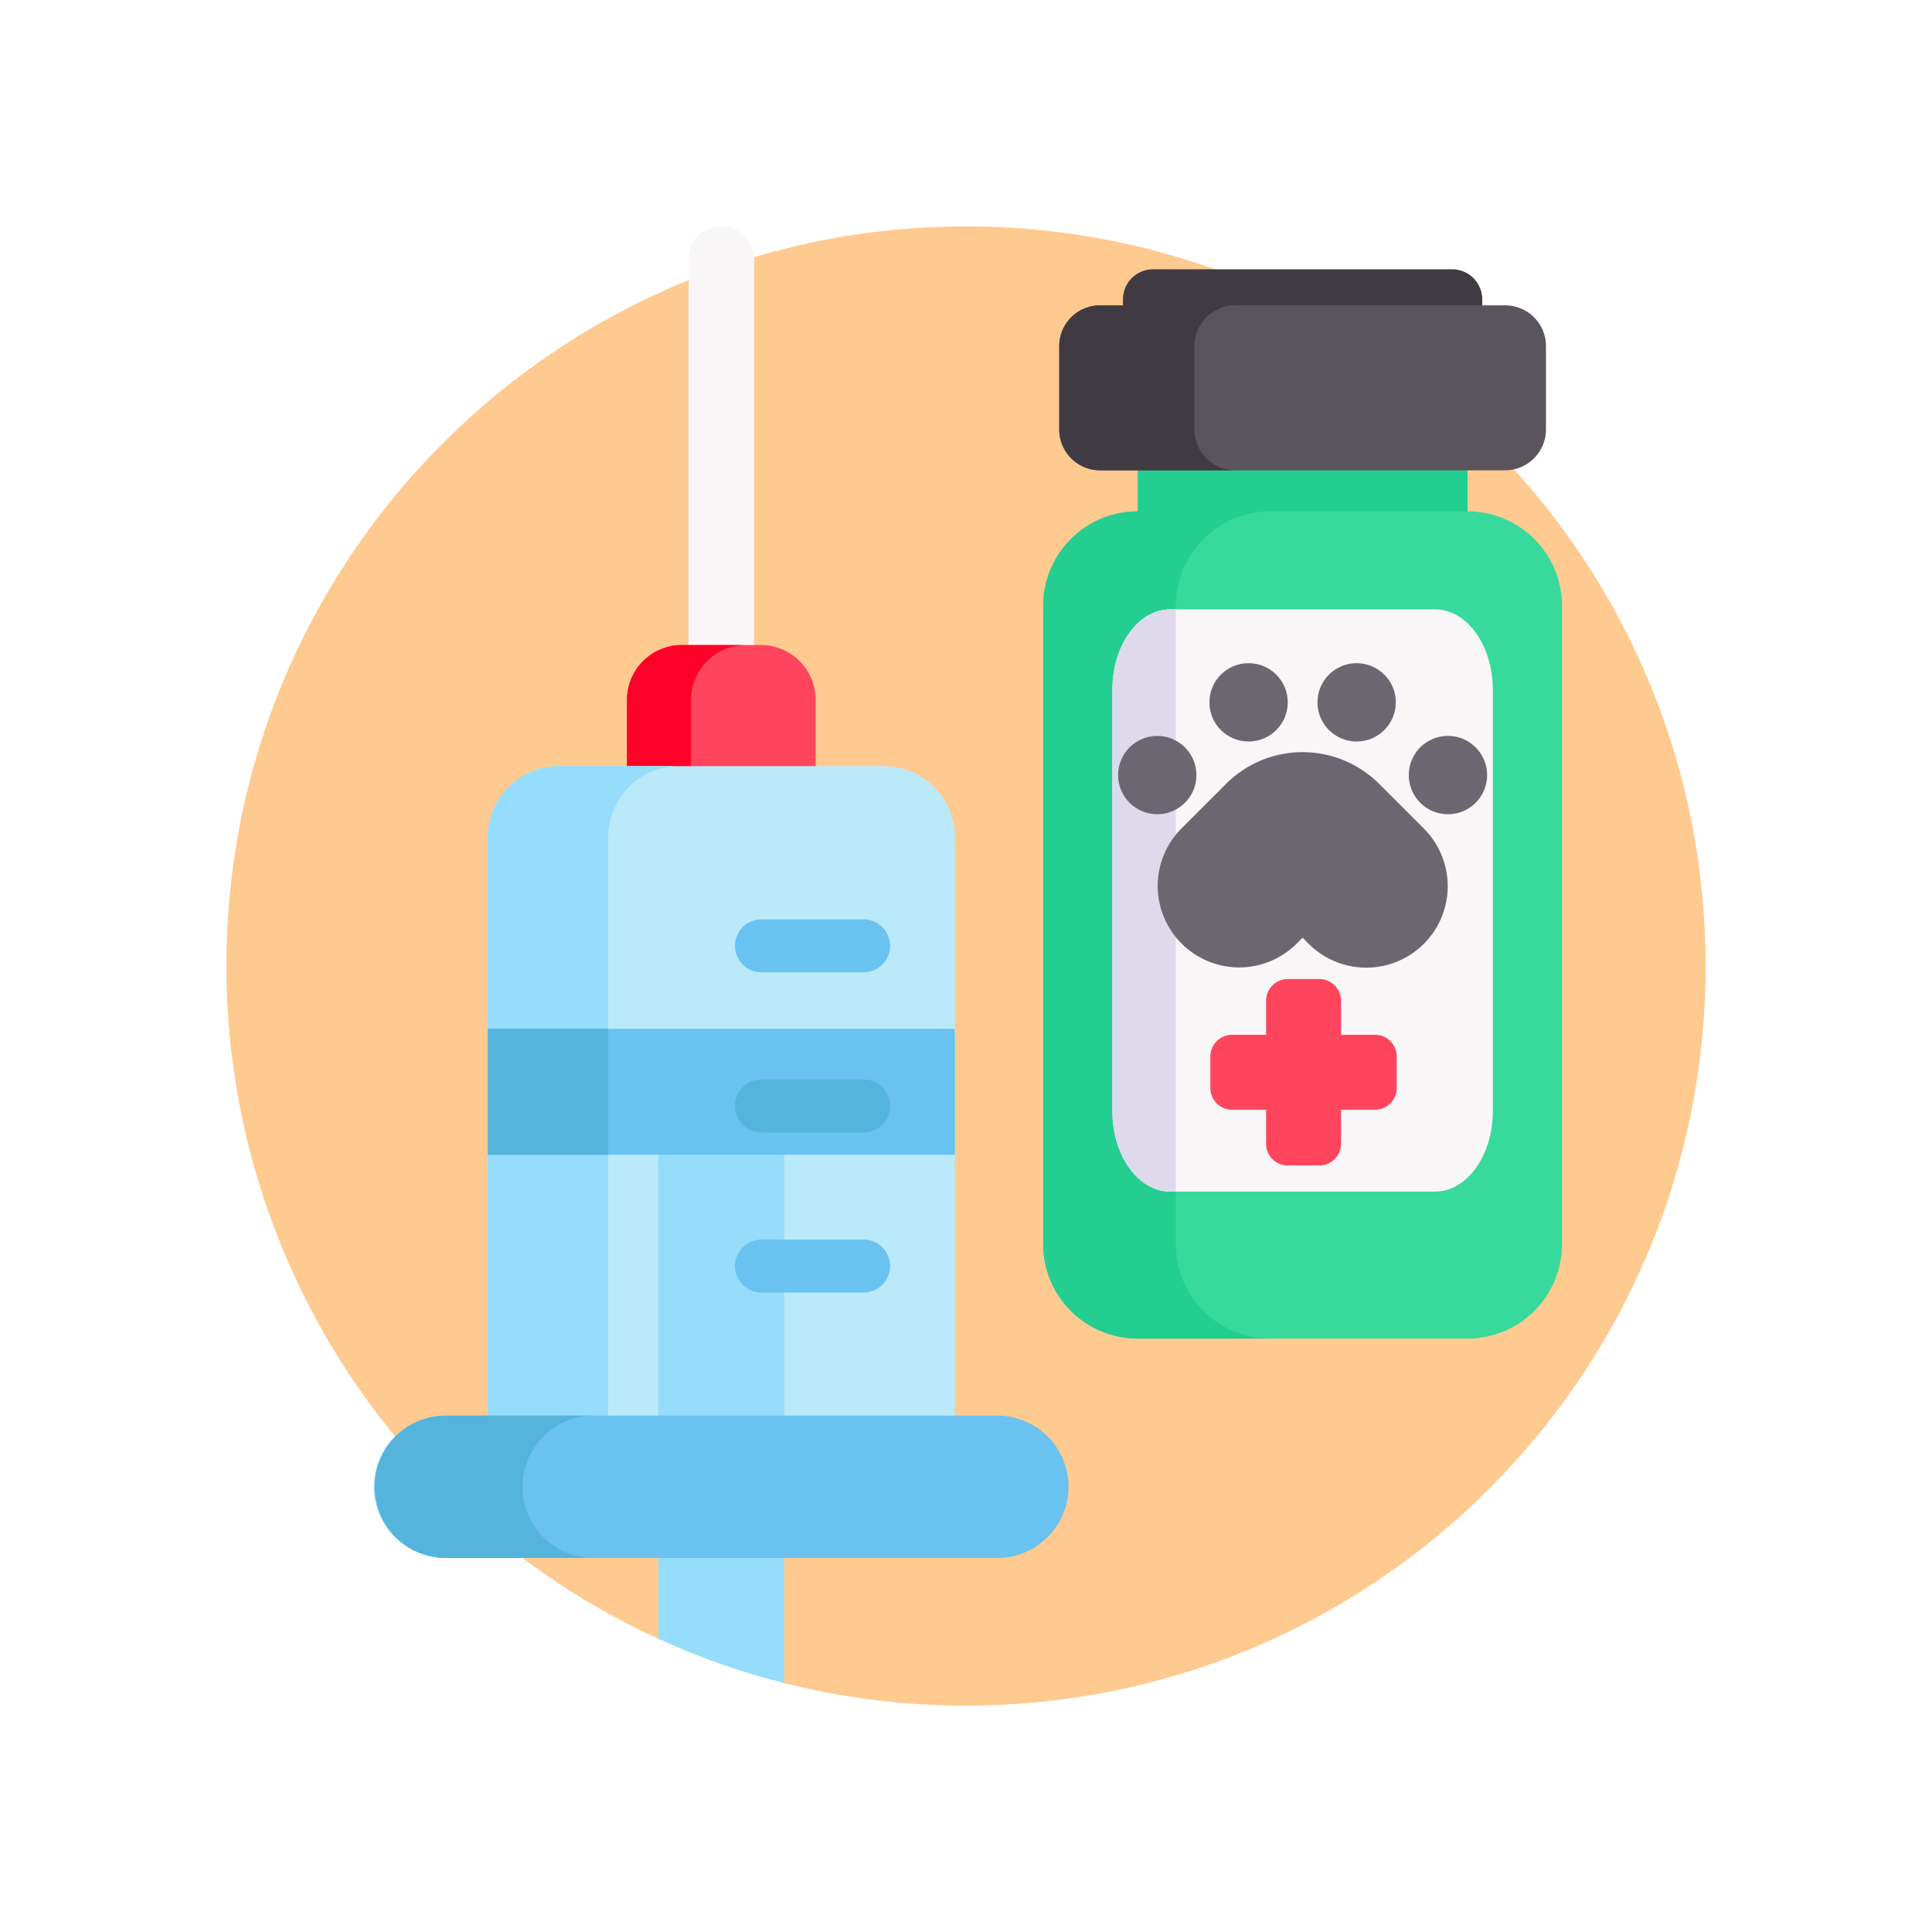 <svg xmlns="http://www.w3.org/2000/svg" xmlns:xlink="http://www.w3.org/1999/xlink" width="512" height="512" viewBox="0 0 512 512">
  <rect x="0" y="0" width="512" height="512" fill="#333333" stroke="none"/>
  <defs>
    <clipPath id="clip-Lekarna_ikona_40">
      <rect width="512" height="512"/>
    </clipPath>
  </defs>
  <g id="Lekarna_ikona_40" data-name="Lekarna_ikona – 40" clip-path="url(#clip-Lekarna_ikona_40)">
    <rect width="512" height="512" fill="#fff"/>
    <g id="nacin-mesto-uporabe-uporaba-zdravila-za-pse" transform="translate(60 60)">
      <path id="Path_698" data-name="Path 698" d="M392,196c0,108.244-87.756,196-196,196a196.231,196.231,0,0,1-48.165-5.964c-6.171-1.561-12.227-24.154-18.15-26.283-5.173-1.86-10.246,16.809-15.208,14.531A196.019,196.019,0,0,1,0,196C0,87.756,87.756,0,196,0S392,87.756,392,196Z" transform="translate(0 0)" fill="#ffca90"/>
      <g id="Group_148" data-name="Group 148" transform="translate(216.46 11.361)">
        <path id="Path_699" data-name="Path 699" d="M315.416,60.73H402.84v45.065H315.416Z" transform="translate(-290.385 -25.595)" fill="#23ce90"/>
        <path id="Path_700" data-name="Path 700" d="M395.177,98.64H307.754a25.03,25.03,0,0,0-25.031,25.031v169.15a25.03,25.03,0,0,0,25.031,25.031h87.424a25.03,25.03,0,0,0,25.031-25.031V123.671A25.03,25.03,0,0,0,395.177,98.64Z" transform="translate(-282.723 -34.48)" fill="#37d99d"/>
        <path id="Path_701" data-name="Path 701" d="M342.886,317.857H307.751a25.029,25.029,0,0,1-25.028-25.036V123.671a25.023,25.023,0,0,1,25.028-25.028h35.135a25.023,25.023,0,0,0-25.028,25.028v169.15a25.029,25.029,0,0,0,25.028,25.036Z" transform="translate(-282.723 -34.481)" fill="#23ce90"/>
        <path id="Path_702" data-name="Path 702" d="M397.554,14.839H318.313a7.993,7.993,0,0,0-7.993,7.993V39.12a7.993,7.993,0,0,0,7.993,7.993h79.241a7.993,7.993,0,0,0,7.993-7.993V22.833A7.994,7.994,0,0,0,397.554,14.839Z" transform="translate(-289.191 -14.839)" fill="#403b43"/>
        <path id="Path_703" data-name="Path 703" d="M406.434,27.32H299.1a10.828,10.828,0,0,0-10.827,10.827V60.21A10.828,10.828,0,0,0,299.1,71.038H406.434A10.828,10.828,0,0,0,417.261,60.21V38.147A10.826,10.826,0,0,0,406.434,27.32Z" transform="translate(-284.023 -17.764)" fill="#5a545d"/>
        <path id="Path_704" data-name="Path 704" d="M334.927,71.038H299.1a10.829,10.829,0,0,1-10.825-10.833V38.145A10.823,10.823,0,0,1,299.1,27.32h35.831A10.823,10.823,0,0,0,324.1,38.145v22.06A10.829,10.829,0,0,0,334.927,71.038Z" transform="translate(-284.023 -17.764)" fill="#403b43"/>
        <path id="Path_705" data-name="Path 705" d="M407.49,153.87V265.537c0,11.768-6.852,21.315-15.3,21.315H321.962c-8.452,0-15.3-9.547-15.3-21.315V153.87c0-11.775,6.845-21.307,15.3-21.307h70.231C400.638,132.563,407.49,142.094,407.49,153.87Z" transform="translate(-288.334 -42.431)" fill="#f8f6f7"/>
        <path id="Path_706" data-name="Path 706" d="M323.47,132.563V286.852h-1.508c-8.452,0-15.3-9.547-15.3-21.315V153.87c0-11.775,6.845-21.307,15.3-21.307Z" transform="translate(-288.334 -42.431)" fill="#dedaec"/>
        <g id="Group_147" data-name="Group 147" transform="translate(19.844 104.388)">
          <path id="Path_707" data-name="Path 707" d="M392.829,202.173l-11.788-11.788a28.687,28.687,0,0,0-40.569,0l-11.788,11.788A21.586,21.586,0,0,0,359.212,232.7l1.546-1.546L362.3,232.7a21.585,21.585,0,1,0,30.526-30.525Z" transform="translate(-311.858 -158.402)" fill="#6b6670"/>
          <g id="Group_146" data-name="Group 146">
            <circle id="Ellipse_30" data-name="Ellipse 30" cx="10.38" cy="10.38" r="10.38" transform="translate(0 19.271)" fill="#6b6670"/>
            <circle id="Ellipse_31" data-name="Ellipse 31" cx="10.38" cy="10.38" r="10.38" transform="translate(24.202)" fill="#6b6670"/>
            <circle id="Ellipse_32" data-name="Ellipse 32" cx="10.38" cy="10.38" r="10.38" transform="translate(77.037 19.271)" fill="#6b6670"/>
            <circle id="Ellipse_33" data-name="Ellipse 33" cx="10.38" cy="10.38" r="10.38" transform="translate(52.836)" fill="#6b6670"/>
          </g>
        </g>
        <path id="Path_708" data-name="Path 708" d="M384.217,275.287H375.21v-9.007a5.76,5.76,0,0,0-5.761-5.761h-8.338a5.76,5.76,0,0,0-5.761,5.761v9.007h-9.007a5.76,5.76,0,0,0-5.76,5.761v8.338a5.76,5.76,0,0,0,5.76,5.76h9.007v9.007a5.76,5.76,0,0,0,5.761,5.761h8.338a5.76,5.76,0,0,0,5.761-5.761v-9.007h9.007a5.76,5.76,0,0,0,5.761-5.76v-8.338A5.76,5.76,0,0,0,384.217,275.287Z" transform="translate(-296.284 -72.42)" fill="#ff455e"/>
      </g>
      <g id="Group_150" data-name="Group 150" transform="translate(39.293 0)">
        <path id="Path_709" data-name="Path 709" d="M168.644,0a8.7,8.7,0,0,0-8.7,8.7V123.691h17.406V8.7a8.7,8.7,0,0,0-8.7-8.7Z" transform="translate(-76.78)" fill="#f8f6f7"/>
        <path id="Path_710" data-name="Path 710" d="M174.1,144.895H153.2a14.555,14.555,0,0,0-14.555,14.555v62.023h50.01V159.45A14.555,14.555,0,0,0,174.1,144.895Z" transform="translate(-71.789 -33.96)" fill="#ff455e"/>
        <path id="Path_711" data-name="Path 711" d="M170.176,144.9a14.56,14.56,0,0,0-14.554,14.554v62.026H138.648V159.451A14.556,14.556,0,0,1,153.2,144.9Z" transform="translate(-71.789 -33.96)" fill="#ff0029"/>
        <path id="Path_712" data-name="Path 712" d="M195.462,186.817h-86.2A18.788,18.788,0,0,0,90.474,205.6V376.347H214.249V205.6A18.786,18.786,0,0,0,195.462,186.817Z" transform="translate(-60.498 -43.785)" fill="#bae9fa"/>
        <g id="Group_149" data-name="Group 149" transform="translate(29.977 143.026)">
          <path id="Path_713" data-name="Path 713" d="M141.174,186.81A18.787,18.787,0,0,0,122.389,205.6V376.346H90.475V205.6a18.789,18.789,0,0,1,18.792-18.792Z" transform="translate(-90.475 -186.81)" fill="#96ddfb"/>
          <path id="Path_714" data-name="Path 714" d="M149.52,296.067h33.361v97.182H149.52Z" transform="translate(-104.314 -212.417)" fill="#96ddfb"/>
          <path id="Path_715" data-name="Path 715" d="M182.878,440.05v49.123A193.993,193.993,0,0,1,149.52,477.42V440.05Z" transform="translate(-104.314 -246.163)" fill="#96ddfb"/>
        </g>
        <path id="Path_716" data-name="Path 716" d="M216.194,411.632H70.179a18.857,18.857,0,1,0,0,37.713H216.194a18.857,18.857,0,1,0,0-37.713Z" transform="translate(-51.322 -96.476)" fill="#69c2f0"/>
        <path id="Path_717" data-name="Path 717" d="M96.008,443.821a18.776,18.776,0,0,0,13.333,5.525H70.179a18.858,18.858,0,0,1,0-37.715h39.162a18.856,18.856,0,0,0-13.333,32.191Z" transform="translate(-51.322 -96.476)" fill="#55b4db"/>
        <path id="Path_718" data-name="Path 718" d="M90.475,277.753H214.25v33.361H90.475Z" transform="translate(-60.498 -65.098)" fill="#69c2f0"/>
        <path id="Path_719" data-name="Path 719" d="M90.475,277.753h31.914v33.361H90.475Z" transform="translate(-60.498 -65.098)" fill="#55b4db"/>
        <path id="Path_720" data-name="Path 720" d="M210.13,253.885H183.055a7.011,7.011,0,1,1,0-14.022H210.13a7.011,7.011,0,1,1,0,14.022Z" transform="translate(-80.554 -56.218)" fill="#69c2f0"/>
        <path id="Path_721" data-name="Path 721" d="M210.13,309.3H183.055a7.011,7.011,0,0,1,0-14.022H210.13a7.011,7.011,0,1,1,0,14.022Z" transform="translate(-80.554 -69.206)" fill="#55b4db"/>
        <path id="Path_722" data-name="Path 722" d="M210.13,364.714H183.055a7.011,7.011,0,0,1,0-14.022H210.13a7.011,7.011,0,0,1,0,14.022Z" transform="translate(-80.554 -82.193)" fill="#69c2f0"/>
      </g>
    </g>
  </g>
</svg>
